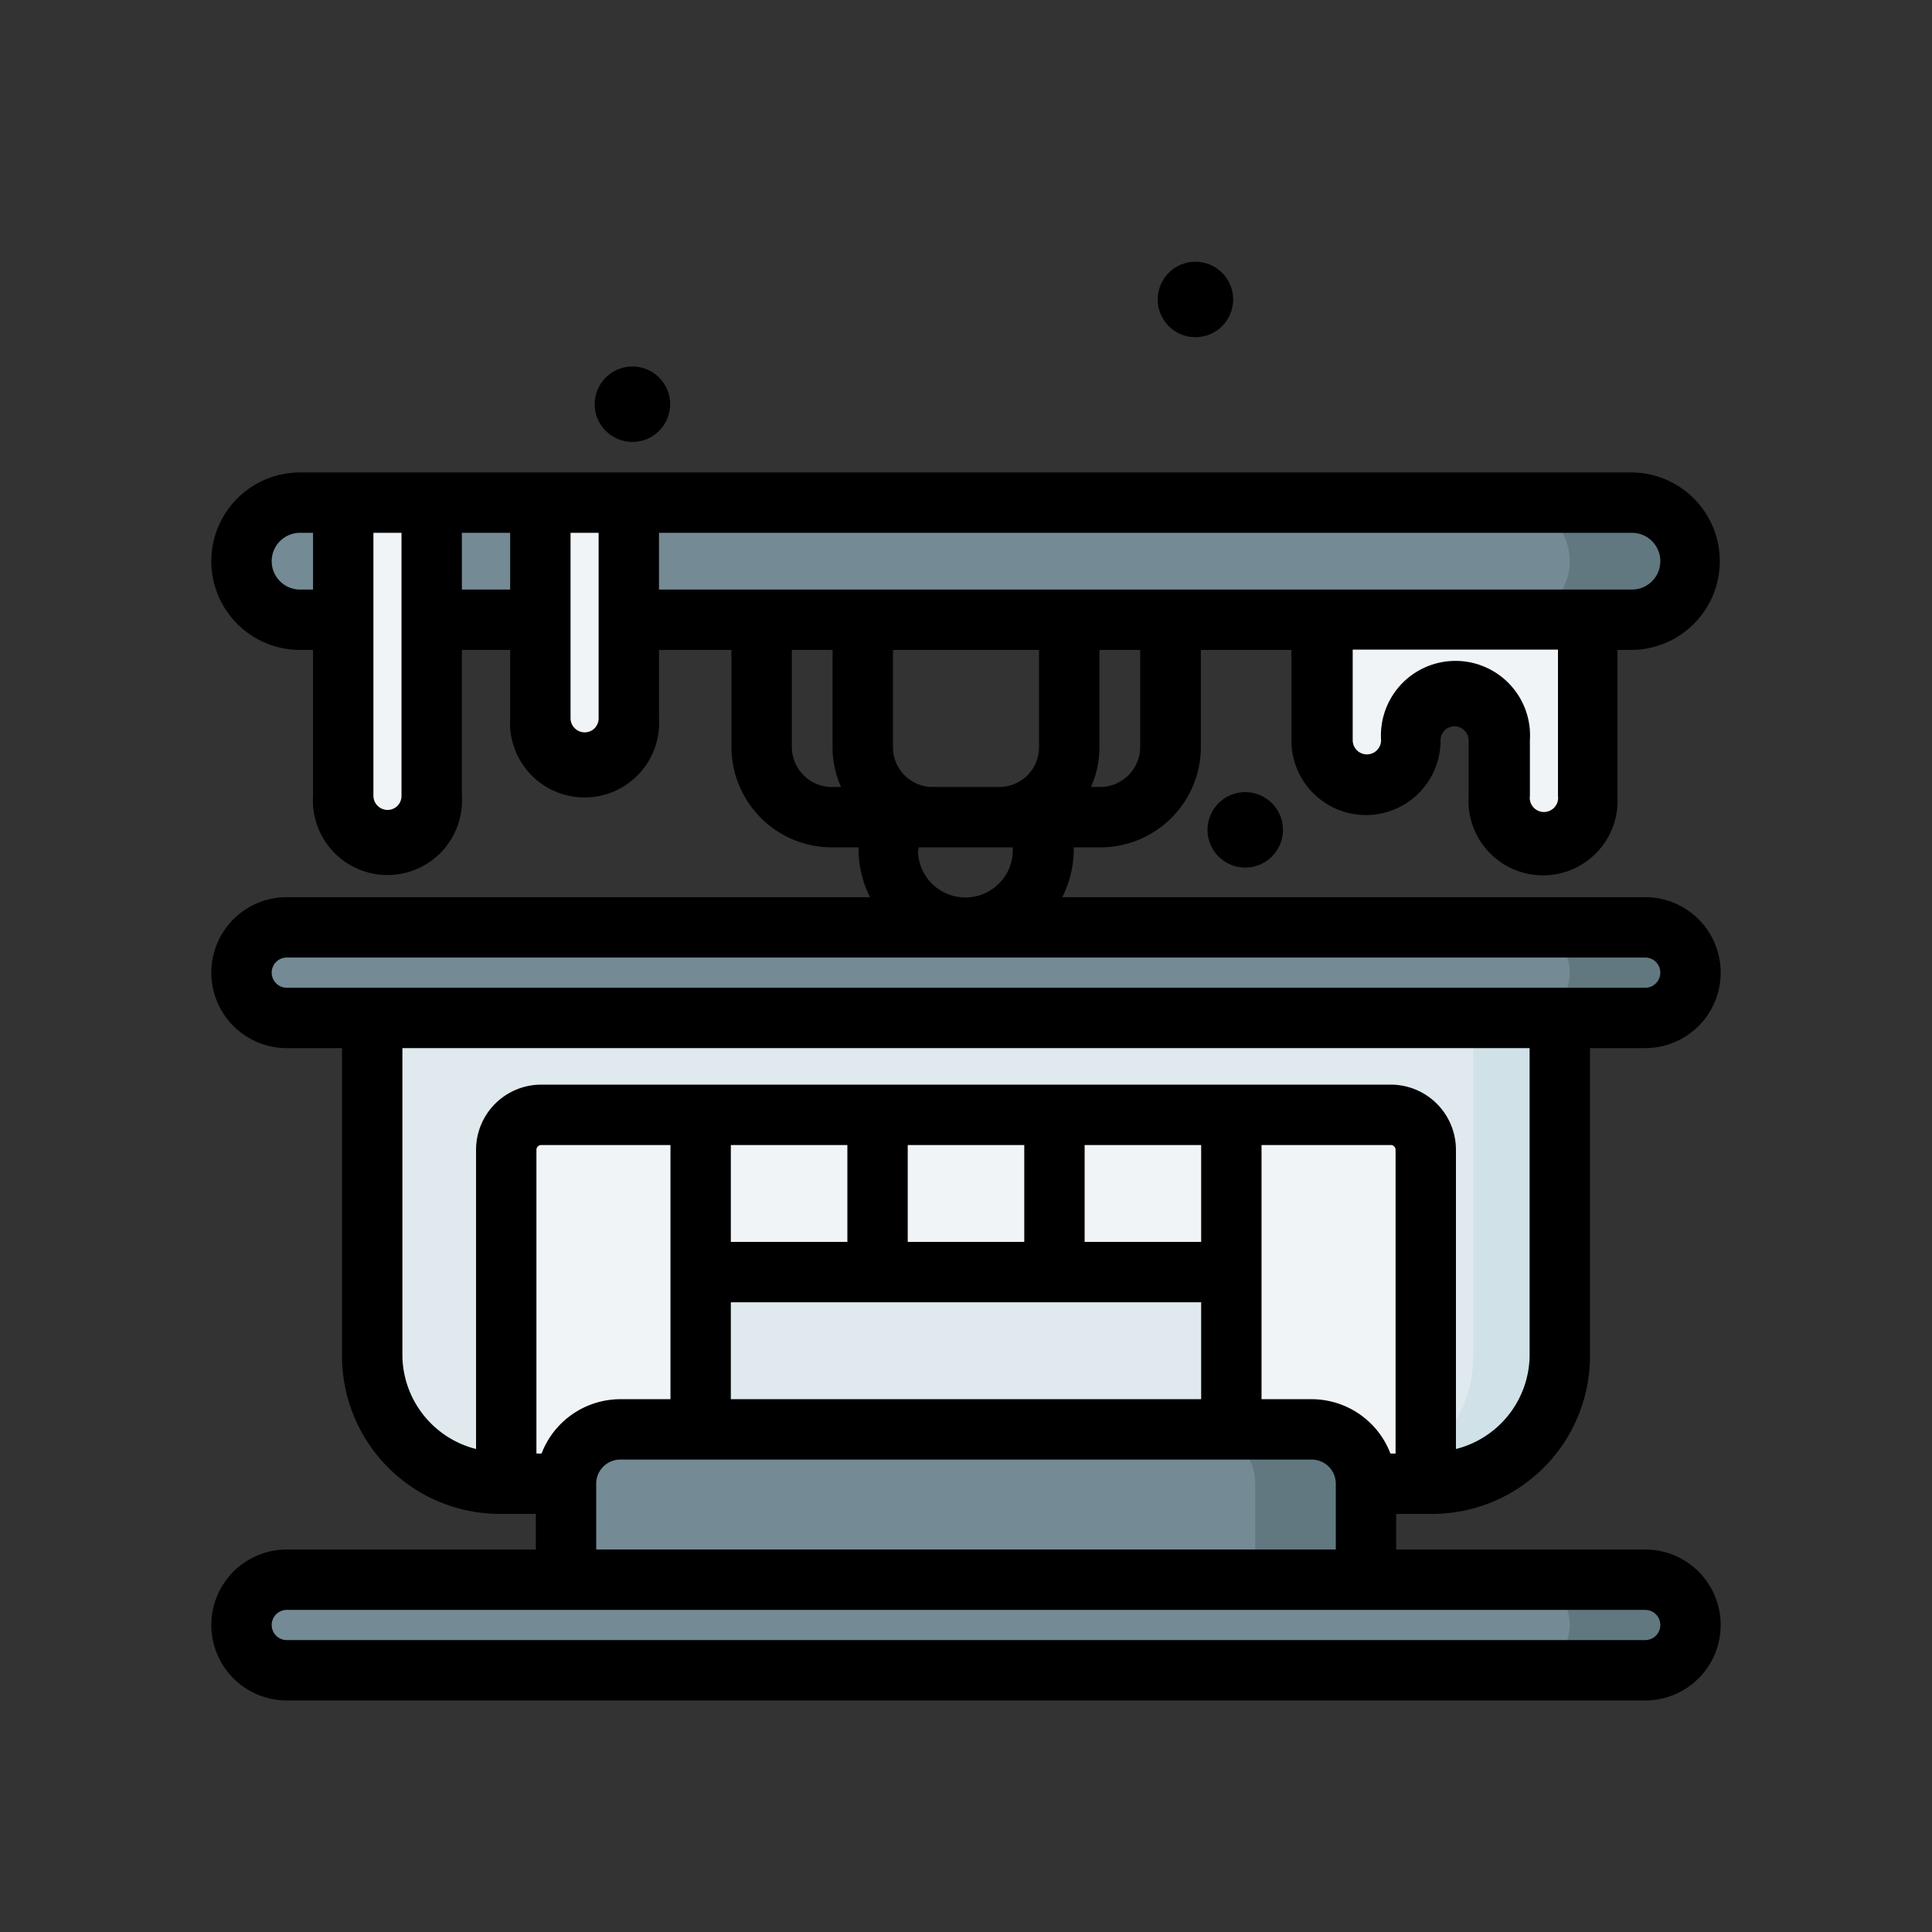 <?xml version="1.0" ?>
<!-- Скачано с сайта svg4.ru / Downloaded from svg4.ru -->
<svg width="800px" height="800px" viewBox="0 0 64 64" xmlns="http://www.w3.org/2000/svg">
<rect x="0" y="0" width="64" height="64" fill="#333333" stroke="none"/>
<defs>
<style>.cls-1{fill:#f0f4f7;}.cls-2{fill:#748a95;}.cls-3{fill:#e0e9ee;}.cls-4{fill:#d0e1e8;}.cls-5{fill:#617880;}</style>
</defs>
<g id="Tram">
<path class="cls-1" d="M52.61,20.53v5.83a1.47,1.47,0,1,1-2.93,0V24.52a1.47,1.47,0,1,0-2.93,0,1.47,1.47,0,0,1-2.94,0v-4L48.38,19Z" id="path128784-6-0-2-4-7-3"/>
<path class="cls-2" d="M11.37,16.65H9.94a1.94,1.94,0,1,0,0,3.88H54.06a1.94,1.94,0,0,0,0-3.88H20.84l-1.31,1.1-1.63-1.1H14.3l-1.48.87Z" id="rect120749-0-6"/>
<path class="cls-3" d="M51.67,33.72V44.93a4.22,4.22,0,0,1-4.23,4.22H16.56a4.22,4.22,0,0,1-4.23-4.22V33.72l18.58-1.35Z" id="path141467-9"/>
<path class="cls-2" d="M9.5,30.72h45a1.5,1.5,0,0,1,0,3H9.5a1.5,1.5,0,0,1,0-3Z" id="rect140397-9"/>
<path class="cls-4" d="M48.8,33.72V44.93a4.21,4.21,0,0,1-4.22,4.22h2.87a4.21,4.21,0,0,0,4.22-4.22V33.72Z" id="path38060"/>
<path class="cls-1" d="M17.93,36.93a1.16,1.16,0,0,0-1.16,1.16V49.15l4.62,0,1.82-1.83V42.14H40.79v5.21l1,1.25,5.43.55V38.09a1.16,1.16,0,0,0-1.16-1.16Z" id="rect145840-6"/>
<path class="cls-2" d="M18.75,52.33V49.15a1.79,1.79,0,0,1,1.8-1.8h22.9a1.79,1.79,0,0,1,1.8,1.8v3.18L30.38,53.79Z" id="rect141227-3"/>
<path class="cls-2" d="M9.5,52.33h45a1.5,1.5,0,0,1,0,3H9.5a1.5,1.5,0,0,1,0-3Z" id="path140620-12"/>
<path class="cls-1" d="M11.37,16.65v9.71a1.47,1.47,0,1,0,2.93,0V16.65Z" id="path150373-2"/>
<path class="cls-1" d="M17.9,16.65v7.14a1.47,1.47,0,0,0,2.94,0V16.65Z" id="path149167-6"/>
<path class="cls-5" d="M50.5,52.33a1.5,1.5,0,0,1,0,3h4a1.5,1.5,0,0,0,0-3Z" id="path16755"/>
<path class="cls-5" d="M50.5,30.72a1.5,1.5,0,0,1,0,3h4a1.5,1.5,0,0,0,0-3Z" id="path16753"/>
<path class="cls-5" d="M50.06,16.65a1.94,1.94,0,0,1,0,3.88h4a1.94,1.94,0,0,0,0-3.88Z" id="path16741"/>
<path class="cls-5" d="M45.25,52.33V49.15a1.79,1.79,0,0,0-1.8-1.8H39.78a1.8,1.8,0,0,1,1.8,1.8v3.18Z" id="path65692"/>
<circle cx="41.25" cy="27.49" r="1.25"/>
<circle cx="20.95" cy="13.39" r="1.25"/>
<circle cx="39.6" cy="9.92" r="1.25"/>
<path d="M9.5,51.33a2.5,2.5,0,0,0,0,5h45a2.5,2.5,0,0,0,0-5H46.25V50.15h1.19a5.23,5.23,0,0,0,5.23-5.22V34.72H54.5a2.5,2.5,0,0,0,0-5H35.19a3.56,3.56,0,0,0,.38-1.56s0-.06,0-.09h.88a3.33,3.33,0,0,0,3.33-3.32V21.53h3v3a2.47,2.47,0,0,0,4.94,0,.46.46,0,0,1,.46-.47.47.47,0,0,1,.47.47v1.84a2.47,2.47,0,1,0,4.93,0V21.53h.45a2.94,2.94,0,0,0,0-5.88H9.94a2.94,2.94,0,1,0,0,5.88h.43v4.83a2.47,2.47,0,1,0,4.93,0V21.53h1.6v2.26a2.47,2.47,0,1,0,4.93,0V21.53h2.4v3.22a3.33,3.33,0,0,0,3.33,3.32h.88s0,.06,0,.09a3.56,3.56,0,0,0,.38,1.56H9.5a2.5,2.5,0,0,0,0,5h1.83V44.93a5.23,5.23,0,0,0,5.23,5.22h1.19v1.18ZM55,53.83a.5.5,0,0,1-.5.5H9.5a.5.5,0,0,1,0-1h45A.5.5,0,0,1,55,53.83ZM24.21,46.35V43.14H39.79v3.21Zm-3.66,0a2.8,2.8,0,0,0-2.61,1.8h-.17V38.09a.16.16,0,0,1,.16-.16h4.28v8.42Zm13.38-8.42v3.21H30.07V37.93Zm5.86,0v3.21H35.93V37.93ZM28.07,41.14H24.21V37.93h3.86Zm13.72-3.21h4.28a.16.16,0,0,1,.16.16V48.15h-.17a2.8,2.8,0,0,0-2.61-1.8H41.79ZM29.58,24.75V21.53h4.84v3.22a1.32,1.32,0,0,1-1.33,1.32H30.91A1.32,1.32,0,0,1,29.58,24.75Zm8.19,0a1.33,1.33,0,0,1-1.33,1.32h-.3a3.22,3.22,0,0,0,.28-1.32V21.53h1.35Zm13.84,1.61a.47.47,0,1,1-.93,0V24.52a2.47,2.47,0,1,0-4.93,0,.47.47,0,0,1-.94,0v-3h6.8ZM9.94,19.53a.94.94,0,0,1,0-1.88h.43v1.88Zm2.9,7.3a.47.47,0,0,1-.47-.47V20.53h0V17.65h.93v8.71A.46.46,0,0,1,12.84,26.83Zm2.46-7.3V17.65h1.6v1.88Zm4.07,4.73a.47.47,0,0,1-.47-.47V20.53h0V17.65h.93v6.14A.46.46,0,0,1,19.37,24.26Zm2.46-6.61H54.06a.94.94,0,0,1,0,1.88H21.83Zm4.4,7.1V21.53h1.35v3.22a3.22,3.22,0,0,0,.28,1.32h-.3A1.33,1.33,0,0,1,26.23,24.75Zm4.2,3.41s0-.06,0-.09h3.12s0,.06,0,.09a1.57,1.57,0,0,1-3.14,0ZM9,32.22a.5.5,0,0,1,.5-.5h45a.5.5,0,0,1,0,1H9.5A.5.5,0,0,1,9,32.22Zm4.33,12.71V34.72H50.67V44.93A3.23,3.23,0,0,1,48.23,48V38.09a2.16,2.16,0,0,0-2.16-2.16H17.93a2.16,2.16,0,0,0-2.16,2.16V48A3.23,3.23,0,0,1,13.33,44.93Zm6.42,4.22a.8.8,0,0,1,.8-.8h22.9a.8.8,0,0,1,.8.8v2.18H19.75Z"/>
</g>
</svg>